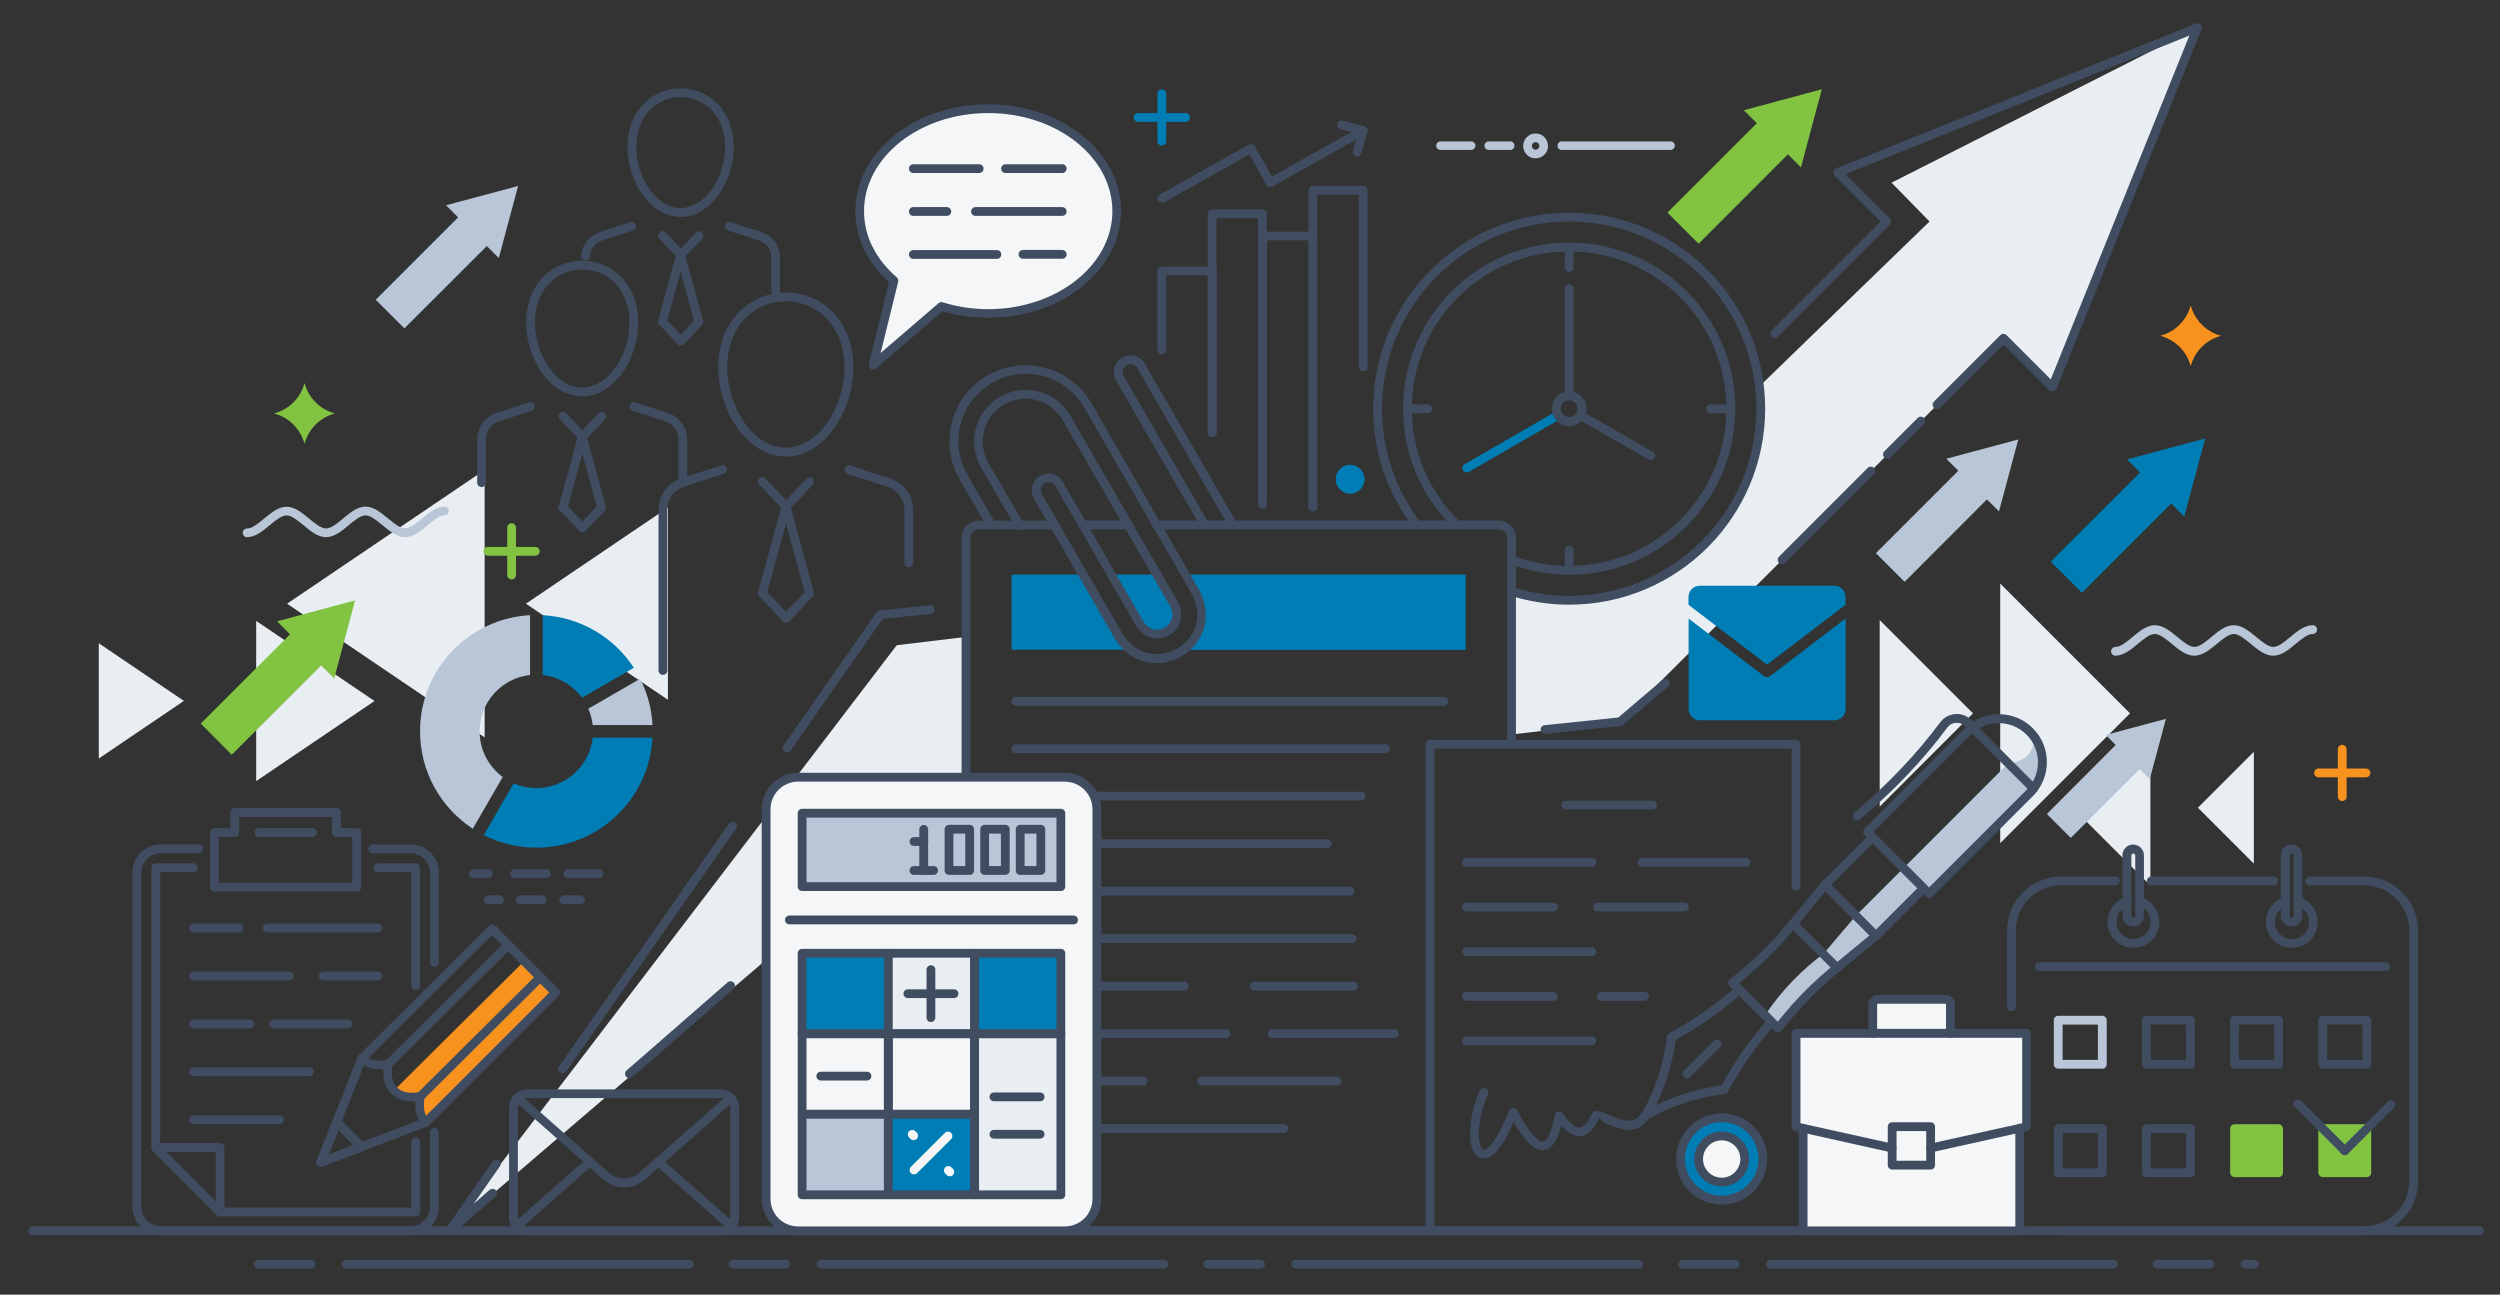 <?xml version="1.0" encoding="UTF-8"?>
<svg id="Layer_1" data-name="Layer 1" xmlns="http://www.w3.org/2000/svg" viewBox="0 0 204.74 106.03">
  <rect x="0" y="0" width="204.74" height="106.03" fill="#333333" stroke="none"/>
  <defs>
    <style>
      .cls-1, .cls-2, .cls-3, .cls-4, .cls-5, .cls-6, .cls-7 {
        fill-rule: evenodd;
      }

      .cls-1, .cls-2, .cls-3, .cls-4, .cls-5, .cls-6, .cls-7, .cls-8, .cls-9, .cls-10, .cls-11, .cls-12 {
        stroke-width: 0px;
      }

      .cls-1, .cls-12 {
        fill: #007db4;
      }

      .cls-2 {
        fill: #404d61;
      }

      .cls-3, .cls-8 {
        fill: #82c341;
      }

      .cls-4, .cls-10 {
        fill: #e9eef3;
      }

      .cls-5, .cls-11 {
        fill: #f4f6f8;
      }

      .cls-6 {
        fill: #f7921e;
      }

      .cls-7, .cls-9 {
        fill: #b8c6d7;
      }
    </style>
  </defs>
  <path class="cls-2" d="m21.15,103.17c-.32,0-.48.39-.26.61.08.06.14.11.26.11h4.32c.32,0,.48-.39.26-.61-.08-.06-.14-.11-.26-.11h-4.32Zm163.45.72c.32,0,.48-.39.26-.61-.08-.06-.14-.11-.26-.11h-.73c-.32,0-.48.39-.26.61.08.06.14.11.26.11h.73Zm-3.61,0c.32,0,.48-.39.26-.61-.08-.06-.14-.11-.26-.11h-4.32c-.32,0-.48.39-.26.61.08.06.14.11.26.11h4.32Zm-7.92,0c.32,0,.48-.39.26-.61-.08-.06-.14-.11-.26-.11h-28.08c-.32,0-.48.39-.26.61.08.06.14.11.26.11h28.08Zm-30.96,0c.32,0,.48-.39.26-.61-.08-.06-.14-.11-.26-.11h-4.32c-.32,0-.48.39-.26.61.08.06.14.11.26.11h4.32Zm-7.92,0c.32,0,.48-.39.26-.61-.08-.06-.14-.11-.26-.11h-28.08c-.32,0-.48.39-.26.61.08.06.14.11.26.11h28.08Zm-30.96,0c.32,0,.48-.39.26-.61-.08-.06-.14-.11-.26-.11h-4.32c-.32,0-.48.39-.26.61.08.06.14.11.26.11h4.32Zm-7.92,0c.32,0,.48-.39.26-.61-.08-.06-.14-.11-.26-.11h-28.08c-.32,0-.48.39-.26.61.08.06.14.11.26.11h28.08Zm-30.96,0c.32,0,.48-.39.26-.61-.08-.06-.14-.11-.26-.11h-4.32c-.32,0-.48.39-.26.61.08.06.14.11.26.11h4.32Zm-7.92,0c.32,0,.48-.39.26-.61-.08-.06-.14-.11-.26-.11h-28.08c-.32,0-.48.39-.26.61.08.06.14.11.26.11h28.08Z"/>
  <path class="cls-2" d="m2.69,101.15c-.2,0-.36-.16-.36-.36s.16-.36.36-.36h200.37c.2,0,.36.16.36.36s-.16.36-.36.36H2.69Z"/>
  <g>
    <path class="cls-4" d="m163.81,69.05l10.63-10.63-10.63-10.63v21.26h0Zm-9.87-2.99l7.64-7.64-7.64-7.64v15.28Z"/>
    <path class="cls-4" d="m176.11,72.52l-6.37-6.37,6.37-6.37v12.74h0Zm8.47-1.79l-4.58-4.58,4.58-4.58v9.16Z"/>
  </g>
  <g>
    <path class="cls-4" d="m39.69,60.39l-16.18-10.95,16.18-10.95v21.91h0Zm15.01-3.08l-11.63-7.87,11.63-7.87v15.75Z"/>
    <path class="cls-4" d="m20.98,63.97l9.69-6.56-9.69-6.56v13.12h0Zm-12.89-1.85l6.97-4.72-6.97-4.72v9.43Z"/>
  </g>
  <path class="cls-4" d="m79.1,52.15v12.44s-42.28,36.21-42.28,36.21l36.62-47.96,5.67-.68h0Zm44.67,8v-11.71c5.38,1.75,11.65.22,15.57-3.6,3.36-3.28,5.43-8.06,4.8-13.25l13.88-13.45-3.11-3.18,25.05-12.69-11.87,29.44-4-4-31.4,31.4-8.91,1.04Z"/>
  <path class="cls-2" d="m145.6,27.57c-.14.14-.37.14-.51,0s-.14-.37,0-.51l8.92-8.92-3.75-3.75c-.14-.14-.14-.37,0-.51.04-.04.09-.07.14-.09l29.42-11.86c.18-.07.39.02.47.2.04.09.03.18,0,.27l-11.87,29.44c-.07.18-.28.27-.47.2-.05-.02-.09-.05-.12-.08l-3.75-3.75-5.19,5.19c-.14.14-.37.14-.51,0-.14-.14-.14-.37,0-.51l5.44-5.44c.14-.14.37-.14.51,0l3.62,3.62,11.35-28.16-28.16,11.35,3.62,3.62c.14.14.14.37,0,.51l-9.18,9.18h0Zm11.45,6.66c.14-.14.37-.14.51,0s.14.37,0,.51l-2.73,2.73c-.14.14-.37.14-.51,0s-.14-.37,0-.51l2.73-2.73h0Zm-4.09,4.09c.14-.14.37-.14.51,0s.14.37,0,.51l-7.27,7.27c-.14.14-.37.14-.51,0-.14-.14-.14-.37,0-.51l7.27-7.27h0Zm-16.79,17.35c.15-.13.38-.11.5.04.13.15.11.38-.04.5l-3.72,3.17c-.06.05-.13.08-.2.08l-6.15.64c-.2.02-.37-.12-.39-.32-.02-.2.12-.37.32-.39l6.04-.63,3.63-3.09h0Zm-76.58,24.78c.15-.13.38-.12.51.03s.12.38-.03.51l-8.28,7.22c-.15.13-.38.12-.51-.03s-.12-.38.03-.51l8.28-7.22h0Zm-19.49,17c.15-.13.38-.11.51.03s.12.38-.03.51l-3.52,3.07c-.15.13-.38.12-.51-.03-.11-.13-.12-.32-.02-.45l3.82-5.47c.11-.16.34-.2.5-.09.16.11.2.34.09.5l-2.15,3.07,1.3-1.14h0Zm6.27-9.7l13.91-19.89c.11-.16.07-.39-.09-.5-.16-.11-.39-.07-.5.09l-13.91,19.89c-.11.16-.07.39.09.5.16.11.39.07.5-.09h0Zm18.38-26.28c-.11.16-.34.2-.5.09-.16-.11-.2-.34-.09-.5l7.63-10.92c.06-.09.16-.14.26-.15l4.09-.43c.2-.02.37.12.39.32.02.2-.12.37-.32.39l-3.92.41-7.54,10.78Z"/>
  <path class="cls-2" d="m88.68,43.35c-.2,0-.36-.16-.36-.36s.16-.36.36-.36h3.73c.2,0,.36.16.36.36s-.16.36-.36.36h-3.73Zm6.06,0c-.2,0-.36-.16-.36-.36s.16-.36.36-.36h27.99c.39,0,.74.16,1,.41.26.26.42.61.42,1v16.9c0,.2-.16.36-.36.36s-.36-.16-.36-.36v-16.9c0-.19-.08-.36-.2-.49-.12-.12-.3-.2-.49-.2h-27.99Zm22.37,57.08h-36.95c-.19,0-.36-.08-.49-.2-.13-.13-.2-.3-.2-.49v-55.69c0-.19.08-.36.2-.49.13-.13.3-.21.49-.2h6.2c.2,0,.36-.16.36-.36s-.16-.36-.36-.36h-6.2c-.39,0-.74.16-1,.42-.26.26-.42.61-.41,1v55.69c0,.39.16.74.41,1,.26.26.61.42,1,.41h36.95c.2,0,.36-.16.36-.36s-.16-.36-.36-.36Z"/>
  <path class="cls-2" d="m83.19,57.79c-.2,0-.36-.16-.36-.36s.16-.36.36-.36h35.08c.2,0,.36.16.36.36s-.16.36-.36.36h-35.08Z"/>
  <path class="cls-2" d="m83.19,61.68c-.2,0-.36-.16-.36-.36s.16-.36.36-.36h30.28c.2,0,.36.16.36.36s-.16.36-.36.36h-30.28Z"/>
  <path class="cls-2" d="m83.19,65.56c-.2,0-.36-.16-.36-.36s.16-.36.36-.36h28.28c.2,0,.36.16.36.36s-.16.36-.36.36h-28.28Z"/>
  <path class="cls-2" d="m83.19,69.45c-.2,0-.36-.16-.36-.36s.16-.36.36-.36h25.51c.2,0,.36.16.36.36s-.16.36-.36.36h-25.51Z"/>
  <path class="cls-2" d="m83.19,73.34c-.2,0-.36-.16-.36-.36s.16-.36.36-.36h27.36c.2,0,.36.16.36.36s-.16.36-.36.36h-27.36Z"/>
  <path class="cls-2" d="m83.19,77.23c-.2,0-.36-.16-.36-.36s.16-.36.36-.36h27.53c.2,0,.36.16.36.36s-.16.36-.36.36h-27.53Z"/>
  <path class="cls-2" d="m83.19,81.12c-.2,0-.36-.16-.36-.36s.16-.36.36-.36h13.79c.2,0,.36.16.36.36s-.16.36-.36.36h-13.79Zm19.53,0c-.2,0-.36-.16-.36-.36s.16-.36.36-.36h8.12c.2,0,.36.16.36.36s-.16.36-.36.36h-8.12Z"/>
  <path class="cls-2" d="m83.19,85.01c-.2,0-.36-.16-.36-.36s.16-.36.36-.36h17.21c.2,0,.36.16.36.36s-.16.36-.36.36h-17.21Zm21.01,0c-.2,0-.36-.16-.36-.36s.16-.36.36-.36h9.99c.2,0,.36.16.36.36s-.16.36-.36.36h-9.99Z"/>
  <path class="cls-2" d="m83.19,88.9c-.2,0-.36-.16-.36-.36s.16-.36.36-.36h10.42c.2,0,.36.16.36.36s-.16.36-.36.36h-10.42Zm15.21,0c-.2,0-.36-.16-.36-.36s.16-.36.36-.36h11.1c.2,0,.36.16.36.36s-.16.36-.36.36h-11.1Z"/>
  <path class="cls-2" d="m83.19,92.78c-.2,0-.36-.16-.36-.36s.16-.36.36-.36h21.95c.2,0,.36.16.36.36s-.16.36-.36.36h-21.95Z"/>
  <path class="cls-1" d="m82.84,47.06h5.86l2.84,4.91c.3.53.67.94,1.06,1.24h-9.76v-6.16h0Zm8.18,0l2.26,3.91c.43.75,1.07,1.02,1.64.95.23-.03.45-.1.65-.22.2-.11.37-.27.51-.46l.04-.05c.31-.46.38-1.12-.04-1.84l-1.32-2.29h-3.73Zm6.06,0h22.95v6.16h-23.12c.3-.22.57-.48.79-.78l.05-.07c.74-1.05.95-2.5.07-4.02l-.74-1.29Z"/>
  <path class="cls-2" d="m81.47,42.82c.1.17.04.39-.13.49-.17.1-.39.04-.49-.13l-2.27-3.94c-.42-.73-.67-1.5-.77-2.28-.11-.82-.05-1.65.16-2.43.21-.78.57-1.53,1.08-2.18.48-.63,1.1-1.18,1.83-1.6h.02c.73-.43,1.5-.68,2.28-.78.82-.11,1.65-.05,2.43.16.78.21,1.53.57,2.18,1.08.63.48,1.18,1.1,1.6,1.83l8.74,15.14c.45.78.64,1.55.62,2.26-.01.81-.28,1.54-.72,2.15l-.05.08c-.16.22-.35.42-.56.6-.21.19-.44.35-.68.49h-.02c-.24.15-.48.26-.74.34-.26.09-.53.15-.8.18-.76.09-1.55-.03-2.27-.42-.64-.35-1.23-.9-1.69-1.7l-6.54-11.33c-.19-.33-.23-.7-.14-1.03.09-.34.31-.64.64-.83.33-.19.7-.23,1.03-.14.34.09.64.31.83.64l6.54,11.33c.17.3.38.5.59.62.23.13.47.17.7.15.09-.01.18-.03.26-.06.09-.03.17-.07.25-.11.08-.05.16-.1.22-.16h0c.06-.06.12-.13.18-.2l.04-.04c.12-.18.19-.4.19-.65,0-.24-.08-.51-.24-.8l-8.75-15.16c-.23-.4-.54-.74-.89-1.01-.37-.28-.79-.49-1.23-.61-.44-.12-.91-.15-1.37-.09-.44.06-.88.2-1.29.44-.41.24-.75.55-1.03.9-.28.37-.49.79-.61,1.23-.12.44-.15.91-.09,1.37.06.44.2.88.44,1.29l2.85,4.92c.1.17.04.39-.13.49s-.39.04-.49-.13l-2.84-4.92c-.28-.5-.46-1.03-.53-1.56-.07-.56-.03-1.12.11-1.64.14-.53.39-1.04.73-1.48.33-.43.74-.8,1.24-1.09.5-.28,1.03-.46,1.56-.53.56-.07,1.12-.03,1.65.11.53.14,1.04.39,1.48.73.42.32.79.73,1.07,1.22l8.75,15.16c.23.4.33.79.34,1.14,0,.41-.11.78-.32,1.08l-.05.07c-.08.1-.17.2-.27.29h0c-.11.1-.22.18-.34.25-.12.07-.25.13-.38.17-.13.04-.27.08-.41.09-.37.04-.77-.03-1.14-.24-.32-.18-.61-.47-.85-.89l-6.54-11.34c-.09-.15-.23-.26-.39-.3-.16-.04-.34-.02-.49.06-.15.09-.26.23-.3.39-.04.16-.02.34.06.49l6.54,11.33c.39.67.88,1.14,1.41,1.42.59.32,1.23.41,1.85.34.22-.03.44-.08.66-.15.21-.07.42-.16.61-.27h.02c.2-.13.39-.26.56-.41.17-.15.32-.31.46-.49l.05-.07c.35-.5.57-1.09.58-1.75.01-.59-.15-1.23-.53-1.89l-8.74-15.14c-.37-.65-.86-1.19-1.42-1.62-.58-.44-1.24-.77-1.93-.95-.7-.19-1.43-.24-2.15-.14-.69.09-1.38.32-2.02.68h-.02c-.65.39-1.19.87-1.62,1.43-.45.58-.77,1.24-.95,1.93-.19.7-.24,1.43-.14,2.15.09.69.32,1.38.68,2.02l2.27,3.94h0Zm17.5,0l-6.96-12.05c-.08-.15-.1-.32-.05-.47.04-.16.15-.3.3-.39h.02c.15-.09.32-.11.47-.06.16.04.3.15.39.3l7.53,13.04c.1.17.32.23.49.13s.23-.32.13-.49l-7.53-13.04c-.19-.33-.49-.55-.83-.64-.32-.09-.68-.05-1,.12l-.06.04c-.31.19-.52.49-.61.81-.09.32-.05.68.12,1l6.97,12.07c.1.17.32.23.49.13.17-.1.23-.32.13-.49Z"/>
  <rect class="cls-11" x="62.74" y="63.65" width="27.09" height="37.14" rx="2.62" ry="2.62"/>
  <path class="cls-2" d="m65.36,63.29h21.85c.82,0,1.57.34,2.11.88s.88,1.29.88,2.11v31.9c0,.82-.34,1.57-.88,2.11s-1.29.88-2.11.88h-21.85c-.82,0-1.56-.34-2.1-.88-.54-.54-.88-1.29-.88-2.11v-31.9c0-.82.34-1.57.88-2.11l.02-.02c.54-.53,1.28-.86,2.09-.86h0Zm21.85.72h-21.85c-.61,0-1.17.25-1.58.65l-.02.02c-.41.41-.66.98-.66,1.6v31.9c0,.62.25,1.19.66,1.6.41.41.98.66,1.6.66h21.85c.62,0,1.19-.25,1.6-.66s.66-.98.66-1.6v-31.9c0-.62-.25-1.19-.66-1.6s-.98-.66-1.6-.66Z"/>
  <rect class="cls-9" x="65.69" y="66.6" width="21.19" height="6.01"/>
  <path class="cls-2" d="m65.69,66.24h21.19c.2,0,.36.16.36.36v6.01c0,.2-.16.36-.36.36h-21.19c-.2,0-.36-.16-.36-.36v-6.01c0-.2.16-.36.36-.36h0Zm20.83.72h-20.47v5.29h20.47v-5.29Z"/>
  <path class="cls-2" d="m64.65,75.7c-.2,0-.36-.16-.36-.36s.16-.36.36-.36h23.27c.2,0,.36.16.36.36s-.16.36-.36.36h-23.27Z"/>
  <path class="cls-3" d="m39.96,45.51c-.2,0-.36-.16-.36-.36s.16-.36.36-.36h3.88c.2,0,.36.16.36.36s-.16.36-.36.36h-3.88Z"/>
  <path class="cls-3" d="m41.54,43.21c0-.2.16-.36.36-.36s.36.16.36.36v3.88c0,.2-.16.36-.36.36s-.36-.16-.36-.36v-3.88Z"/>
  <path class="cls-2" d="m189.16,72.51c-.2,0-.36-.16-.36-.36s.16-.36.36-.36h4.47c1.21,0,2.31.49,3.1,1.29s1.29,1.89,1.29,3.1v20.58c0,1.21-.49,2.31-1.29,3.1l-.02.02c-.79.78-1.88,1.27-3.08,1.27h-24.87c-.2,0-.36-.16-.36-.36s.16-.36.36-.36h24.87c1,0,1.91-.41,2.57-1.06l.02-.02c.67-.67,1.08-1.58,1.08-2.59v-20.58c0-1.01-.41-1.93-1.08-2.59-.67-.67-1.58-1.08-2.59-1.08h-4.47Zm-24.07,9.94v-6.27c0-1.01.41-1.93,1.08-2.59.67-.67,1.58-1.08,2.59-1.08h4.47c.2,0,.36-.16.36-.36s-.16-.36-.36-.36h-4.47c-1.21,0-2.31.49-3.1,1.29s-1.29,1.89-1.29,3.1v6.27c0,.2.16.36.36.36s.36-.16.36-.36h0Zm11.09-9.94h10.02c.2,0,.36-.16.36-.36s-.16-.36-.36-.36h-10.02c-.2,0-.36.16-.36.36s.16.36.36.36Z"/>
  <path class="cls-2" d="m167.02,79.52c-.2,0-.36-.16-.36-.36s.16-.36.36-.36h28.35c.2,0,.36.16.36.36s-.16.36-.36.36h-28.35Z"/>
  <rect class="cls-8" x="189.86" y="92.07" width="4.33" height="4.33" rx=".36" ry=".36"/>
  <path class="cls-2" d="m190.22,83.19h3.61c.2,0,.36.16.36.36v3.61c0,.2-.16.36-.36.36h-3.61c-.2,0-.36-.16-.36-.36v-3.61c0-.2.16-.36.36-.36h0Zm3.25.72h-2.89v2.89h2.89v-2.89Z"/>
  <path class="cls-2" d="m183,83.19h3.61c.2,0,.36.16.36.36v3.61c0,.2-.16.36-.36.36h-3.61c-.2,0-.36-.16-.36-.36v-3.61c0-.2.16-.36.36-.36h0Zm3.25.72h-2.89v2.89h2.89v-2.89Z"/>
  <path class="cls-2" d="m175.78,83.19h3.61c.2,0,.36.16.36.36v3.61c0,.2-.16.36-.36.36h-3.61c-.2,0-.36-.16-.36-.36v-3.61c0-.2.16-.36.36-.36h0Zm3.25.72h-2.89v2.89h2.89v-2.89Z"/>
  <rect class="cls-8" x="182.64" y="92.07" width="4.33" height="4.33" rx=".36" ry=".36"/>
  <path class="cls-2" d="m175.78,92.07h3.61c.2,0,.36.16.36.36v3.61c0,.2-.16.36-.36.36h-3.61c-.2,0-.36-.16-.36-.36v-3.61c0-.2.16-.36.36-.36h0Zm3.25.72h-2.89v2.89h2.89v-2.89Z"/>
  <path class="cls-2" d="m168.56,92.07h3.61c.2,0,.36.16.36.36v3.61c0,.2-.16.36-.36.36h-3.61c-.2,0-.36-.16-.36-.36v-3.61c0-.2.16-.36.36-.36h0Zm3.25.72h-2.89v2.89h2.89v-2.89Z"/>
  <path class="cls-7" d="m168.56,83.19h3.61c.2,0,.36.16.36.36v3.61c0,.2-.16.36-.36.36h-3.61c-.2,0-.36-.16-.36-.36v-3.61c0-.2.16-.36.36-.36h0Zm3.25.72h-2.89v2.89h2.89v-2.89Z"/>
  <path class="cls-2" d="m188.09,74.16c-.19-.06-.3-.26-.24-.45.06-.19.26-.3.45-.24.44.13.82.41,1.09.77.26.35.42.79.42,1.26,0,.59-.24,1.12-.62,1.5l-.02.02c-.38.37-.91.6-1.48.6s-1.12-.24-1.5-.62c-.38-.38-.62-.92-.62-1.5,0-.47.16-.91.42-1.26.27-.36.65-.64,1.09-.77.19-.06.39.05.45.24.06.19-.05.39-.24.45-.29.09-.54.27-.72.51-.17.23-.27.52-.27.84,0,.39.16.74.41.99.25.25.61.41.99.41s.73-.15.98-.39l.02-.02c.25-.25.41-.61.41-.99,0-.31-.1-.6-.27-.84-.18-.24-.43-.42-.72-.51Z"/>
  <path class="cls-2" d="m175.12,74.16c-.19-.06-.3-.26-.24-.45.06-.19.26-.3.45-.24.44.13.82.41,1.09.77.26.35.42.79.42,1.26,0,.59-.24,1.12-.62,1.5-.38.38-.92.62-1.5.62s-1.12-.24-1.5-.62c-.39-.38-.62-.92-.62-1.5,0-.47.16-.91.42-1.26.27-.36.65-.64,1.09-.77.19-.06.39.05.45.24.06.19-.05.39-.24.45-.29.09-.54.27-.72.51-.17.23-.27.52-.27.84,0,.39.16.74.41.99.25.25.61.41.99.41s.74-.16.99-.41.41-.61.41-.99c0-.31-.1-.6-.27-.84-.18-.24-.43-.42-.72-.51Z"/>
  <path class="cls-2" d="m187.94,90.66c-.14-.14-.14-.37,0-.51s.37-.14.51,0l3.83,3.83c.14.14.14.37,0,.51s-.37.14-.51,0l-3.83-3.83Z"/>
  <path class="cls-2" d="m195.55,90.21c.14-.14.37-.14.51,0,.14.14.14.37,0,.51l-3.78,3.78c-.14.14-.37.14-.51,0-.14-.14-.14-.37,0-.51l3.78-3.78Z"/>
  <path class="cls-2" d="m174.71,69.17c.24,0,.46.1.62.26l.02.03c.14.16.23.36.23.59v4.95c0,.24-.1.46-.26.62l-.03.02c-.16.14-.37.23-.59.23-.24,0-.46-.1-.62-.26-.16-.16-.26-.38-.26-.62v-4.95c0-.24.1-.46.26-.62.16-.16.38-.26.62-.26h0Zm0,.72s-.08.02-.11.05c-.03.03-.05.07-.05.11v4.95s.02.08.05.11c.03.03.07.05.11.05.04,0,.07-.01.1-.03h.01s.05-.08.05-.12v-4.95s-.01-.07-.04-.1h0s-.07-.05-.11-.05Z"/>
  <path class="cls-2" d="m187.68,69.17c.24,0,.46.1.62.26l.02.03c.14.16.23.36.23.59v4.95c0,.24-.1.46-.26.62l-.03.02c-.16.14-.37.23-.59.23-.24,0-.46-.1-.62-.26-.16-.16-.26-.38-.26-.62v-4.95c0-.24.1-.46.26-.62.16-.16.38-.26.62-.26h0Zm0,.72s-.08.02-.11.05c-.03.03-.05.07-.05.11v4.95s.02.08.05.11c.03.03.07.05.11.05.04,0,.07-.01.1-.03h.01s.05-.08.05-.12v-4.95s-.01-.07-.04-.1h0s-.07-.05-.11-.05Z"/>
  <path class="cls-2" d="m43.15,100.43h15.92c.2,0,.39-.08.52-.22l.02-.02c.12-.13.2-.31.2-.51v-9.01c0-.2-.08-.39-.22-.52s-.32-.22-.52-.22h-15.92c-.2,0-.39.08-.52.22-.13.14-.22.32-.22.52v9.01c0,.2.08.39.22.52.13.14.32.22.52.22h0Zm15.92.72h-15.92c-.4,0-.77-.16-1.03-.43-.27-.27-.43-.63-.43-1.03v-9.01c0-.4.16-.77.43-1.03.27-.26.63-.43,1.03-.43h15.92c.4,0,.77.16,1.03.43s.43.63.43,1.03v9.01c0,.39-.16.75-.41,1.01l-.02.02c-.26.26-.63.43-1.03.43Z"/>
  <path class="cls-2" d="m42.14,90.19c-.15-.13-.16-.36-.03-.51.13-.15.36-.16.51-.03l7.25,6.4c.35.31.8.47,1.24.47s.88-.16,1.24-.47l7.26-6.4c.15-.13.38-.12.51.03.13.15.12.38-.03.51l-7.26,6.4c-.49.43-1.1.65-1.71.65s-1.22-.22-1.71-.65l-7.25-6.4Z"/>
  <path class="cls-2" d="m42.62,100.64c-.15.13-.38.12-.51-.03-.13-.15-.12-.38.03-.51l5.92-5.23c.15-.13.38-.12.51.03.13.15.12.38-.03.51l-5.92,5.23h0Zm11.06-5.22c-.15-.13-.16-.36-.03-.51.13-.15.36-.16.51-.03l5.93,5.23c.15.13.16.36.03.51-.13.15-.36.16-.51.03l-5.93-5.23Z"/>
  <path class="cls-1" d="m139.2,47.97h11.02c.51,0,.92.41.92.92v.64l-6.43,4.9-6.43-4.9v-.64c0-.51.41-.92.92-.92h0Zm11.94,2.69l-6.15,4.69c-.16.12-.39.13-.55,0l-6.15-4.69v7.41c0,.5.41.92.92.92h11.02c.51,0,.92-.41.92-.92v-7.41Z"/>
  <path class="cls-2" d="m116.32,42.78c.12.16.09.38-.07.5-.16.12-.38.09-.5-.07-1.05-1.37-1.88-2.92-2.45-4.6-.55-1.62-.84-3.34-.84-5.14,0-4.43,1.8-8.45,4.7-11.35,2.9-2.9,6.92-4.7,11.35-4.7s8.45,1.8,11.35,4.7c2.9,2.9,4.7,6.92,4.7,11.35s-1.8,8.45-4.7,11.35c-2.9,2.9-6.92,4.7-11.35,4.7-.84,0-1.66-.06-2.46-.19-.82-.13-1.62-.31-2.39-.56-.19-.06-.29-.26-.23-.45.06-.19.26-.29.45-.23.74.23,1.5.41,2.28.53.77.12,1.55.18,2.35.18,4.23,0,8.07-1.72,10.84-4.49,2.77-2.77,4.49-6.61,4.49-10.84s-1.72-8.07-4.49-10.84c-2.77-2.77-6.61-4.49-10.84-4.49s-8.07,1.72-10.84,4.49c-2.77,2.77-4.49,6.61-4.49,10.84,0,1.72.28,3.37.8,4.91.54,1.6,1.34,3.08,2.34,4.39Z"/>
  <path class="cls-2" d="m119.56,42.74c.14.14.15.36,0,.51s-.36.15-.51,0c-1.3-1.26-2.35-2.78-3.07-4.47-.69-1.63-1.07-3.43-1.07-5.31,0-3.76,1.52-7.16,3.98-9.62,2.46-2.46,5.86-3.98,9.62-3.98s7.16,1.52,9.62,3.98c2.46,2.46,3.98,5.86,3.98,9.62s-1.52,7.16-3.98,9.62c-2.46,2.46-5.86,3.98-9.62,3.98-.84,0-1.67-.08-2.48-.23-.83-.15-1.63-.38-2.39-.67-.19-.07-.28-.28-.21-.46.07-.19.28-.28.46-.21.73.28,1.49.49,2.26.64.76.14,1.54.21,2.35.21,3.56,0,6.78-1.44,9.11-3.77,2.33-2.33,3.77-5.55,3.77-9.11s-1.44-6.78-3.77-9.11c-2.33-2.33-5.55-3.77-9.11-3.77s-6.78,1.44-9.11,3.77c-2.33,2.33-3.77,5.55-3.77,9.11,0,1.79.36,3.48,1.02,5.03.68,1.6,1.68,3.04,2.91,4.23Z"/>
  <path class="cls-2" d="m128.15,20.24c0-.2.16-.36.36-.36s.36.16.36.36v1.66c0,.2-.16.36-.36.36s-.36-.16-.36-.36v-1.66h0Zm13.6,12.88c.2,0,.36.16.36.36s-.16.36-.36.36h-1.66c-.2,0-.36-.16-.36-.36s.16-.36.36-.36h1.66Zm-12.88,13.6c0,.2-.16.36-.36.36s-.36-.16-.36-.36v-1.66c0-.2.16-.36.36-.36s.36.16.36.36v1.66h0Zm-13.6-12.88c-.2,0-.36-.16-.36-.36s.16-.36.36-.36h1.66c.2,0,.36.16.36.36s-.16.36-.36.36h-1.66Z"/>
  <path class="cls-2" d="m128.87,32.42c0,.2-.16.36-.36.36s-.36-.16-.36-.36v-8.76c0-.2.16-.36.36-.36s.36.16.36.36v8.76Z"/>
  <path class="cls-2" d="m129.25,34.32c-.17-.1-.23-.32-.13-.49.1-.17.32-.23.49-.13l5.76,3.32c.17.1.23.32.13.49-.1.17-.32.23-.49.13l-5.76-3.32Z"/>
  <path class="cls-1" d="m127.42,33.7c.17-.1.39-.04.49.13.1.17.04.39-.13.49l-7.48,4.32c-.17.1-.39.04-.49-.13-.1-.17-.04-.39.13-.49l7.48-4.32Z"/>
  <path class="cls-2" d="m128.51,32.06c.39,0,.75.16,1,.42.26.26.42.61.42,1s-.16.74-.42,1c-.26.26-.61.42-1,.42s-.75-.16-1-.42c-.26-.26-.42-.61-.42-1s.16-.75.42-1c.26-.26.61-.42,1-.42h0Zm.49.92c-.13-.13-.3-.2-.49-.2s-.37.08-.49.2c-.13.13-.2.3-.2.49s.08.37.2.49c.13.13.3.2.49.2s.37-.08.49-.2c.13-.13.2-.3.2-.49s-.08-.37-.2-.49Z"/>
  <path class="cls-2" d="m99.63,35.44c0,.2-.16.36-.36.36s-.36-.16-.36-.36v-12.9h-3.4v6.11c0,.2-.16.36-.36.36s-.36-.16-.36-.36v-6.47c0-.2.16-.36.36-.36h4.12c.2,0,.36.16.36.36v13.26Z"/>
  <path class="cls-2" d="m103.75,41.31c0,.2-.16.36-.36.36s-.36-.16-.36-.36v-23.44h-3.4v17.57c0,.2-.16.36-.36.36s-.36-.16-.36-.36v-17.93c0-.2.16-.36.36-.36h4.12c.2,0,.36.16.36.36v23.8Z"/>
  <path class="cls-2" d="m107.88,41.52c0,.2-.16.36-.36.36s-.36-.16-.36-.36v-21.83h-3.4v20.89c0,.2-.16.36-.36.36s-.36-.16-.36-.36v-21.25c0-.2.16-.36.36-.36h4.12c.2,0,.36.16.36.36v22.19Z"/>
  <path class="cls-2" d="m112,30.04c0,.2-.16.36-.36.36s-.36-.16-.36-.36v-14.1h-3.4v25.57c0,.2-.16.36-.36.36s-.36-.16-.36-.36V15.58c0-.2.16-.36.36-.36h4.12c.2,0,.36.16.36.36v14.46Z"/>
  <path class="cls-2" d="m95.33,16.56c-.17.1-.39.04-.49-.14-.1-.17-.04-.39.14-.49l7.3-4.09c.17-.1.39-.04.49.14l1.4,2.48,7.28-4.08c.17-.1.39-.04.49.14.1.17.04.39-.14.49l-7.59,4.26c-.17.1-.39.04-.49-.14l-1.41-2.48-6.98,3.92Z"/>
  <path class="cls-2" d="m111.28,10.6c.05-.19.25-.31.44-.25s.31.25.25.44l-.47,1.75c-.05.19-.25.31-.44.25-.19-.05-.31-.25-.25-.44l.47-1.75Z"/>
  <path class="cls-6" d="m34.43,89.78c-.19.94-.01,1.7.42,2.13l10.63-10.63-1.24-1.25-1.31-1.32-10.67,10.6c.47.47,1.22.66,2.17.47Z"/>
  <path class="cls-2" d="m111.72,10.35c.19.05.31.25.25.44s-.25.31-.44.25l-1.75-.47c-.19-.05-.31-.25-.25-.44.05-.19.25-.31.44-.25l1.75.47Z"/>
  <path class="cls-2" d="m39.8,39.53c0,.2-.16.36-.36.36s-.36-.16-.36-.36v-3.53c0-.5.16-.97.43-1.35.28-.38.67-.67,1.15-.83l2.67-.87c.19-.06.39.04.45.23s-.04.39-.23.45l-2.67.87c-.33.11-.6.31-.79.57-.19.26-.3.58-.3.93v3.53Z"/>
  <path class="cls-2" d="m45.84,34.34c-.14-.14-.13-.37.02-.51.14-.14.37-.13.51.02l1.32,1.4,1.32-1.4c.14-.14.36-.15.51-.02.14.14.15.36.02.51l-1.59,1.69c-.14.14-.37.13-.51-.02l-1.58-1.68Z"/>
  <path class="cls-2" d="m47.68,22.07c-1.09,0-2.08.44-2.78,1.22-.67.75-1.09,1.82-1.09,3.13,0,1.39.47,2.77,1.22,3.77.69.93,1.63,1.55,2.65,1.55s1.95-.61,2.65-1.55c.75-1.01,1.22-2.38,1.22-3.77,0-1.31-.41-2.38-1.09-3.13-.7-.78-1.69-1.22-2.78-1.22h0Zm-3.31.74c.84-.93,2.01-1.46,3.31-1.46s2.47.53,3.31,1.46c.79.88,1.28,2.12,1.28,3.61s-.52,3.07-1.36,4.2c-.83,1.11-1.96,1.84-3.23,1.84s-2.4-.73-3.23-1.84c-.84-1.13-1.36-2.66-1.36-4.2s.49-2.73,1.28-3.61Z"/>
  <path class="cls-2" d="m46.45,41.66c-.05.19-.25.3-.44.25-.19-.05-.31-.25-.25-.44l1.58-5.8c.05-.19.25-.3.44-.25.13.03.22.13.25.25l1.58,5.8c.05.19-.06.39-.25.44-.19.05-.39-.06-.44-.25l-1.23-4.52-1.23,4.52Z"/>
  <path class="cls-2" d="m56.29,39.53c0,.2-.16.36-.36.36s-.36-.16-.36-.36v-3.53c0-.35-.11-.67-.3-.93-.19-.26-.46-.46-.79-.57l-2.67-.87c-.19-.06-.29-.26-.23-.45.06-.19.26-.29.45-.23l2.67.87c.48.16.88.45,1.15.83.28.38.43.85.43,1.35v3.53Z"/>
  <path class="cls-2" d="m45.84,41.81c-.14-.14-.13-.37.02-.51.14-.14.37-.13.51.02l1.32,1.4,1.32-1.4c.14-.14.36-.15.51-.02.14.14.15.36.02.51l-1.59,1.69c-.14.14-.37.13-.51-.02l-1.58-1.68Z"/>
  <path class="cls-2" d="m54.65,54.91c0,.2-.16.36-.36.36s-.36-.16-.36-.36v-13.14c0-.6.19-1.15.52-1.61.33-.45.8-.8,1.37-.99l3.26-1.06c.19-.06.39.04.45.23s-.04.39-.23.45l-3.26,1.06c-.42.14-.77.39-1.01.72-.24.33-.38.74-.38,1.19v13.14Z"/>
  <path class="cls-2" d="m62.17,39.69c-.14-.14-.13-.37.02-.51.14-.14.37-.13.51.02l1.67,1.77,1.67-1.77c.14-.14.36-.15.51-.02.14.14.15.36.02.51l-1.94,2.07c-.14.14-.37.13-.51-.02l-1.93-2.05Z"/>
  <path class="cls-2" d="m64.36,24.68c-1.36,0-2.58.55-3.45,1.52-.84.93-1.35,2.26-1.35,3.88,0,1.72.58,3.41,1.5,4.66.86,1.16,2.03,1.92,3.3,1.92s2.44-.76,3.3-1.92c.93-1.25,1.5-2.94,1.5-4.66,0-1.62-.52-2.94-1.35-3.88-.87-.97-2.1-1.52-3.45-1.52h0Zm-3.99,1.04c1.01-1.12,2.42-1.76,3.99-1.76s2.98.63,3.99,1.76c.95,1.06,1.54,2.55,1.54,4.36s-.63,3.72-1.65,5.09c-.99,1.34-2.36,2.22-3.88,2.22s-2.88-.88-3.88-2.22c-1.02-1.37-1.65-3.22-1.65-5.09s.59-3.3,1.54-4.36Z"/>
  <path class="cls-2" d="m62.78,48.67c-.05.19-.25.3-.44.25s-.31-.25-.25-.44l1.93-7.09c.05-.19.25-.3.44-.25.13.03.22.13.25.25l1.93,7.09c.05.19-.06.39-.25.44-.19.05-.39-.06-.44-.25l-1.58-5.81-1.58,5.81Z"/>
  <path class="cls-2" d="m74.79,46.09c0,.2-.16.36-.36.36s-.36-.16-.36-.36v-4.31c0-.44-.14-.85-.38-1.19-.24-.33-.59-.59-1.01-.72l-3.26-1.06c-.19-.06-.29-.26-.23-.45s.26-.29.45-.23l3.26,1.06c.57.18,1.04.53,1.37.99.33.45.51,1.01.51,1.61v4.31Z"/>
  <path class="cls-2" d="m62.17,48.83c-.14-.14-.13-.37.02-.51s.37-.13.51.02l1.67,1.77,1.67-1.77c.14-.14.36-.15.51-.02.14.14.15.36.02.51l-1.94,2.07c-.14.14-.37.13-.51-.02l-1.93-2.05Z"/>
  <path class="cls-2" d="m48.32,20.98c-.01.2-.19.35-.39.33-.2-.01-.35-.19-.33-.39.03-.44.2-.85.46-1.19.26-.33.62-.58,1.05-.72l2.52-.82c.19-.06.39.04.45.23s-.04.39-.23.45l-2.52.82c-.29.09-.53.26-.71.49-.17.22-.28.49-.3.79Z"/>
  <path class="cls-2" d="m53.99,19.54c-.14-.14-.13-.37.02-.51.14-.14.37-.13.51.02l1.23,1.31,1.23-1.31c.14-.14.36-.15.51-.02s.15.36.02.51l-1.51,1.6c-.14.14-.37.13-.51-.02l-1.49-1.58Z"/>
  <path class="cls-2" d="m55.74,7.96c-1.03,0-1.95.41-2.61,1.14-.63.71-1.02,1.71-1.02,2.94,0,1.31.44,2.6,1.15,3.55.65.88,1.53,1.45,2.48,1.45s1.83-.58,2.49-1.45c.71-.95,1.15-2.24,1.15-3.55,0-1.23-.39-2.24-1.02-2.94-.66-.73-1.58-1.14-2.61-1.14h0Zm-3.14.66c.79-.88,1.91-1.38,3.14-1.38s2.35.5,3.14,1.38c.75.83,1.21,2.01,1.21,3.42s-.49,2.91-1.29,3.98c-.78,1.05-1.86,1.75-3.06,1.75s-2.28-.69-3.06-1.75c-.79-1.07-1.29-2.52-1.29-3.98s.46-2.59,1.21-3.42Z"/>
  <path class="cls-2" d="m54.59,26.44c-.05.19-.25.3-.44.25-.19-.05-.31-.25-.25-.44l1.49-5.47c.05-.19.25-.3.44-.25.13.03.22.13.25.25l1.49,5.47c.05.19-.06.39-.25.44-.19.05-.39-.06-.44-.25l-1.14-4.2-1.14,4.2Z"/>
  <path class="cls-2" d="m63.88,23.82c0,.2-.16.36-.36.36s-.36-.16-.36-.36v-2.73c0-.33-.1-.63-.28-.87-.18-.24-.43-.43-.74-.53l-2.52-.82c-.19-.06-.29-.26-.23-.45s.26-.29.45-.23l2.52.82c.46.15.84.43,1.1.79.26.36.41.81.41,1.29v2.73Z"/>
  <path class="cls-2" d="m53.99,26.6c-.14-.14-.13-.37.02-.51.14-.14.37-.13.51.02l1.23,1.31,1.23-1.31c.14-.14.36-.15.51-.02s.15.36.02.51l-1.51,1.6c-.14.14-.37.13-.51-.02l-1.49-1.58Z"/>
  <path class="cls-5" d="m73.21,22.98c-1.74-1.5-2.81-3.5-2.81-5.7,0-4.63,4.71-8.38,10.52-8.38s10.52,3.75,10.52,8.38-4.71,8.38-10.52,8.38c-1.35,0-2.65-.2-3.84-.57l-5.59,4.82,1.71-6.93Z"/>
  <path class="cls-2" d="m72.81,23.11c-.85-.76-1.53-1.64-2-2.61-.49-1-.76-2.08-.76-3.22,0-2.43,1.23-4.63,3.22-6.21,1.96-1.57,4.68-2.53,7.66-2.53s5.7.97,7.66,2.53c1.99,1.58,3.22,3.78,3.22,6.21s-1.23,4.63-3.22,6.21c-1.96,1.57-4.68,2.53-7.66,2.53-.68,0-1.36-.05-2.01-.15-.6-.09-1.18-.22-1.74-.38l-5.44,4.69c-.15.13-.38.11-.51-.04-.08-.09-.1-.21-.08-.32l1.66-6.72h0Zm-1.36-2.92c.46.94,1.14,1.79,1.99,2.52.1.09.15.22.12.36l-1.44,5.84,4.73-4.07c.09-.09.23-.12.36-.08.58.18,1.19.32,1.82.42.61.09,1.25.14,1.9.14,2.82,0,5.37-.91,7.22-2.38,1.82-1.45,2.95-3.45,2.95-5.65s-1.13-4.2-2.95-5.65c-1.84-1.47-4.39-2.38-7.22-2.38s-5.37.91-7.22,2.38c-1.82,1.45-2.95,3.45-2.95,5.65,0,1.02.24,2,.68,2.9Z"/>
  <path class="cls-2" d="m74.8,21.2c-.2,0-.36-.16-.36-.36s.16-.36.36-.36h6.84c.2,0,.36.16.36.36s-.16.36-.36.36h-6.84Zm0-7.03c-.2,0-.36-.16-.36-.36s.16-.36.36-.36h5.39c.2,0,.36.16.36.36s-.16.36-.36.36h-5.39Zm7.55,0c-.2,0-.36-.16-.36-.36s.16-.36.36-.36h4.64c.2,0,.36.16.36.36s-.16.36-.36.36h-4.64Zm-7.55,3.51c-.2,0-.36-.16-.36-.36s.16-.36.36-.36h2.74c.2,0,.36.16.36.36s-.16.36-.36.36h-2.74Zm5.09,0c-.2,0-.36-.16-.36-.36s.16-.36.36-.36h7.1c.2,0,.36.16.36.36s-.16.36-.36.36h-7.1Zm3.89,3.51c-.2,0-.36-.16-.36-.36s.16-.36.36-.36h3.21c.2,0,.36.16.36.36s-.16.36-.36.36h-3.21Z"/>
  <path class="cls-2" d="m116.75,60.95c0-.2.16-.36.36-.36h29.98c.2,0,.36.16.36.36v11.63c0,.2-.16.36-.36.36s-.36-.16-.36-.36v-11.27h-29.26v39.13h29.62c.2,0,.36.16.36.36s-.16.36-.36.36h-29.98c-.2,0-.36-.16-.36-.36v-39.85Z"/>
  <path class="cls-2" d="m121.2,89.32c.08-.18.3-.26.48-.18s.26.3.18.48c-.71,1.55-.88,3.16-.65,4.05.06.24.15.41.25.48.05.04.14.03.26-.05.47-.29,1.11-1.24,1.87-3.15.07-.18.28-.28.47-.2.09.04.16.1.19.19.65,1.2,1.34,2.26,1.91,2.51.42.18.83-.34,1.17-2.13.04-.19.22-.32.42-.29.1.02.18.08.23.15.43.61.87,1.08,1.26,1.16.33.07.69-.2,1.06-1.04.24-.52.75-.3,1.43,0,.84.37,2.08.93,2.71-.14.1-.17.32-.23.49-.13.17.1.23.32.13.49-.95,1.62-2.54.91-3.62.43-.31-.14-.43-.49-.49-.37-.55,1.21-1.19,1.58-1.86,1.44-.43-.09-.84-.4-1.23-.84-.47,1.81-1.18,2.25-1.99,1.91-.63-.27-1.29-1.14-1.91-2.2-.71,1.63-1.35,2.49-1.88,2.81-.39.24-.74.23-1.03.03-.25-.17-.43-.48-.54-.89-.26-1.02-.09-2.83.69-4.53Z"/>
  <path class="cls-2" d="m120.1,81.96c-.2,0-.36-.16-.36-.36s.16-.36.36-.36h7.12c.2,0,.36.16.36.36s-.16.36-.36.36h-7.12Z"/>
  <path class="cls-2" d="m120.1,85.61c-.2,0-.36-.16-.36-.36s.16-.36.36-.36h10.27c.2,0,.36.16.36.36s-.16.36-.36.36h-10.27Z"/>
  <path class="cls-2" d="m120.1,70.98c-.2,0-.36-.16-.36-.36s.16-.36.36-.36h10.27c.2,0,.36.16.36.36s-.16.36-.36.36h-10.27Z"/>
  <path class="cls-2" d="m120.1,74.64c-.2,0-.36-.16-.36-.36s.16-.36.36-.36h7.12c.2,0,.36.16.36.36s-.16.36-.36.36h-7.12Z"/>
  <path class="cls-2" d="m120.1,78.3c-.2,0-.36-.16-.36-.36s.16-.36.36-.36h10.27c.2,0,.36.16.36.36s-.16.36-.36.36h-10.27Z"/>
  <path class="cls-2" d="m128.23,66.29c-.2,0-.36-.16-.36-.36s.16-.36.36-.36h7.12c.2,0,.36.16.36.36s-.16.36-.36.36h-7.12Z"/>
  <path class="cls-2" d="m134.49,70.98c-.2,0-.36-.16-.36-.36s.16-.36.36-.36h8.49c.2,0,.36.16.36.36s-.16.36-.36.36h-8.49Z"/>
  <path class="cls-2" d="m130.83,74.64c-.2,0-.36-.16-.36-.36s.16-.36.36-.36h7.12c.2,0,.36.16.36.36s-.16.36-.36.36h-7.12Z"/>
  <path class="cls-2" d="m131.13,81.96c-.2,0-.36-.16-.36-.36s.16-.36.36-.36h3.56c.2,0,.36.16.36.36s-.16.36-.36.36h-3.56Z"/>
  <polygon class="cls-7" points="155.98 47.65 153.63 45.3 160.38 38.55 159.39 37.57 165.29 35.99 163.71 41.88 162.72 40.9 155.98 47.65"/>
  <polygon class="cls-1" points="170.5 48.55 167.95 46 175.27 38.69 174.2 37.62 180.6 35.91 178.88 42.3 177.82 41.23 170.5 48.55"/>
  <polygon class="cls-7" points="169.59 68.62 167.63 66.66 173.27 61.01 172.45 60.19 177.38 58.87 176.06 63.8 175.24 62.98 169.59 68.62"/>
  <path class="cls-2" d="m15.87,76.36c-.2,0-.36-.16-.36-.36s.16-.36.36-.36h3.69c.2,0,.36.16.36.36s-.16.36-.36.36h-3.69Zm0,7.86c-.2,0-.36-.16-.36-.36s.16-.36.36-.36h4.61c.2,0,.36.16.36.36s-.16.36-.36.36h-4.61Zm6.57,0c-.2,0-.36-.16-.36-.36s.16-.36.36-.36h6.04c.2,0,.36.16.36.36s-.16.36-.36.36h-6.04Zm-6.57-3.93c-.2,0-.36-.16-.36-.36s.16-.36.36-.36h7.8c.2,0,.36.16.36.36s-.16.36-.36.36h-7.8Zm10.61,0c-.2,0-.36-.16-.36-.36s.16-.36.36-.36h4.47c.2,0,.36.16.36.36s-.16.36-.36.36h-4.47Zm-4.59-3.93c-.2,0-.36-.16-.36-.36s.16-.36.36-.36h9.06c.2,0,.36.16.36.36s-.16.36-.36.36h-9.06Z"/>
  <path class="cls-2" d="m35.22,92.74c0-.2.16-.36.36-.36s.36.16.36.36v6.09c0,.64-.26,1.22-.68,1.64-.42.42-1,.68-1.64.68H13.17c-.64,0-1.22-.26-1.64-.68s-.68-1-.68-1.64v-27.36c0-.64.26-1.22.68-1.64l.02-.02c.42-.41.99-.66,1.62-.66h3.1c.2,0,.36.16.36.36s-.16.36-.36.36h-3.1c-.43,0-.82.17-1.11.45l-.02.02c-.29.29-.47.69-.47,1.13v27.36c0,.44.18.84.47,1.13s.69.47,1.13.47h20.45c.44,0,.84-.18,1.13-.47.29-.29.47-.69.47-1.13v-6.09h0Zm-4.69-22.86h3.1c.44,0,.84.18,1.13.47l.02.02c.28.29.45.68.45,1.11v7.35c0,.2.16.36.36.36s.36-.16.36-.36v-7.35c0-.63-.25-1.2-.66-1.62l-.02-.02c-.42-.42-1-.68-1.64-.68h-3.1c-.2,0-.36.16-.36.36s.16.36.36.36Z"/>
  <path class="cls-2" d="m30.96,71.42c-.2,0-.36-.16-.36-.36s.16-.36.36-.36h3.08c.2,0,.36.16.36.36v9.67c0,.2-.16.36-.36.36s-.36-.16-.36-.36v-9.31h-2.72Zm2.72,22.09v5.38h-15.5l-5.06-5.06v-22.41h2.72c.2,0,.36-.16.36-.36s-.16-.36-.36-.36h-3.08c-.2,0-.36.16-.36.36v22.92c0,.09.04.18.11.25l5.28,5.28c.07.07.16.11.25.11h16.01c.2,0,.36-.16.36-.36v-5.74c0-.2-.16-.36-.36-.36s-.36.16-.36.36Z"/>
  <path class="cls-2" d="m19.22,66.18h8.34c.2,0,.36.16.36.36v1.28h1.3c.2,0,.36.16.36.36v4.47c0,.2-.16.36-.36.36h-11.65c-.2,0-.36-.16-.36-.36v-4.47c0-.2.16-.36.36-.36h1.3v-1.28c0-.2.16-.36.36-.36h0Zm7.98.72h-7.62v1.28c0,.2-.16.36-.36.36h-1.3v3.75h10.93v-3.75h-1.3c-.2,0-.36-.16-.36-.36v-1.28Z"/>
  <path class="cls-2" d="m21.2,68.54c-.2,0-.36-.16-.36-.36s.16-.36.36-.36h4.38c.2,0,.36.16.36.36s-.16.36-.36.36h-4.38Z"/>
  <path class="cls-2" d="m13.62,94.34l4.05,4.05v-4.05h-4.05Zm4.15,5.17l-5.28-5.28c-.07-.07-.11-.16-.11-.25,0-.2.16-.36.36-.36h5.28c.2,0,.36.16.36.36v5.28c0,.09-.04.18-.11.25-.14.14-.37.14-.51,0Z"/>
  <path class="cls-2" d="m34.9,91.37l10.08-10.08-4.68-4.7-10.12,10.06c.13.08.29.13.46.17.32.07.68.07,1.1-.02.19-.04.38.09.42.28,0,.05,0,.1,0,.14-.08.41-.09.77-.03,1.08.06.31.2.57.39.76.19.19.45.33.76.39.31.06.67.06,1.08-.02.19-.04.38.09.42.28,0,.05,0,.1,0,.14-.08.41-.09.78-.03,1.09.03.16.08.3.14.42h0Zm10.85-9.83l-10.63,10.63c-.14.14-.37.14-.51,0-.27-.27-.46-.64-.55-1.09-.05-.27-.07-.56-.04-.88-.31.02-.6,0-.87-.05-.45-.09-.84-.3-1.13-.59-.29-.29-.49-.68-.58-1.13-.05-.27-.07-.56-.04-.87-.32.03-.62,0-.9-.05-.44-.1-.81-.3-1.1-.59-.14-.14-.14-.37,0-.51l10.67-10.6c.14-.14.37-.14.51,0l5.18,5.2c.14.14.14.37,0,.51Z"/>
  <path class="cls-2" d="m32.06,87.4c-.14.14-.37.14-.51,0-.14-.14-.14-.37,0-.51l9.81-9.75c.14-.14.37-.14.51,0,.14.14.14.37,0,.51l-9.81,9.75Z"/>
  <path class="cls-2" d="m34.69,90.04c-.14.14-.37.14-.51,0-.14-.14-.14-.37,0-.51l9.81-9.75c.14-.14.37-.14.51,0,.14.14.14.37,0,.51l-9.81,9.75Z"/>
  <path class="cls-2" d="m29.3,86.54c.07-.18.28-.28.47-.2.18.07.28.28.2.47l-3.06,7.76,7.82-2.99c.19-.07.39.02.46.21.07.19-.02.39-.21.46l-8.58,3.28c-.08.03-.17.03-.26,0-.18-.07-.28-.28-.2-.47l3.36-8.52Z"/>
  <path class="cls-2" d="m26.91,94.57l2.03-.78-1.24-1.24-.8,2.02h0Zm2.8-.31l-3.29,1.26c-.09.04-.19.05-.28,0-.18-.07-.28-.28-.2-.47l1.3-3.29s.05-.09.08-.12c.14-.14.37-.14.51,0l2.01,2.02s.06.08.08.13c.07.18-.02.39-.21.46Z"/>
  <path class="cls-2" d="m15.87,92.07c-.2,0-.36-.16-.36-.36s.16-.36.36-.36h7.01c.2,0,.36.16.36.36s-.16.36-.36.36h-7.01Zm0-3.93c-.2,0-.36-.16-.36-.36s.16-.36.36-.36h9.48c.2,0,.36.16.36.36s-.16.36-.36.36h-9.48Z"/>
  <g>
    <path class="cls-1" d="m39.62,68.39c1.29.66,2.76,1.03,4.31,1.03,5.09,0,9.24-3.99,9.51-9.01h-4.9c-.26,2.32-2.22,4.13-4.61,4.13-.66,0-1.29-.14-1.86-.39l-2.45,4.24Z"/>
    <path class="cls-7" d="m43.41,50.38c-5.02.27-9.01,4.43-9.01,9.51,0,3.34,1.72,6.28,4.32,7.98l2.45-4.24c-1.15-.85-1.89-2.2-1.89-3.74,0-2.39,1.81-4.36,4.13-4.61v-4.9Z"/>
    <path class="cls-1" d="m51.91,54.69c-1.61-2.47-4.34-4.14-7.46-4.31v4.9c1.32.15,2.47.85,3.22,1.86l4.24-2.45Z"/>
    <path class="cls-7" d="m53.44,59.38c-.07-1.36-.43-2.64-1.02-3.79l-4.24,2.45c.18.42.31.87.36,1.34h4.9Z"/>
  </g>
  <path class="cls-2" d="m38.77,71.91c-.2,0-.36-.16-.36-.36s.16-.36.36-.36h1.23c.2,0,.36.16.36.36s-.16.36-.36.36h-1.23Zm7.39,2.13c-.2,0-.36-.16-.36-.36s.16-.36.36-.36h1.38c.2,0,.36.16.36.36s-.16.36-.36.36h-1.38Zm-3.55,0c-.2,0-.36-.16-.36-.36s.16-.36.36-.36h1.8c.2,0,.36.16.36.36s-.16.36-.36.36h-1.8Zm-2.62,0c-.2,0-.36-.16-.36-.36s.16-.36.36-.36h.92c.2,0,.36.16.36.36s-.16.36-.36.36h-.92Zm6.53-2.13c-.2,0-.36-.16-.36-.36s.16-.36.36-.36h2.54c.2,0,.36.16.36.36s-.16.36-.36.36h-2.54Zm-4.37,0c-.2,0-.36-.16-.36-.36s.16-.36.36-.36h2.59c.2,0,.36.16.36.36s-.16.36-.36.36h-2.59Z"/>
  <path class="cls-5" d="m159.73,84.62h6.25v7.65l-.57.13v8.4h-17.74v-8.4l-.57-.13v-7.65h6.25v-2.36c0-.24.2-.44.44-.44h5.5c.24,0,.44.2.44.44v2.36Z"/>
  <path class="cls-2" d="m158.19,94.37c-.19.04-.38-.08-.43-.27-.04-.19.08-.38.27-.43l7.58-1.68v-7h-18.16v7l7.58,1.68c.19.04.32.23.27.43-.04.19-.23.32-.43.27l-7.83-1.74c-.18-.02-.31-.17-.31-.36v-7.65c0-.2.16-.36.36-.36h18.88c.2,0,.36.16.36.36v7.65c0,.16-.12.31-.28.35l-7.86,1.75Z"/>
  <path class="cls-2" d="m160.09,84.63c0,.2-.16.36-.36.36s-.36-.16-.36-.36v-2.36s0-.04-.02-.05-.03-.02-.05-.02h-5.5s-.04,0-.05.02c-.01.01-.02.03-.02.05v2.36c0,.2-.16.36-.36.36s-.36-.16-.36-.36v-2.36c0-.22.09-.42.23-.56.15-.15.34-.24.56-.24h5.5c.22,0,.42.09.56.23.14.14.23.34.23.56v2.36Z"/>
  <path class="cls-2" d="m165.05,92.4c0-.2.16-.36.36-.36s.36.16.36.36v8.4c0,.2-.16.36-.36.36h-17.74c-.2,0-.36-.16-.36-.36v-8.4c0-.2.16-.36.36-.36s.36.16.36.36v8.04h17.02v-8.04Z"/>
  <path class="cls-2" d="m154.96,91.91h3.15c.2,0,.36.16.36.36v3.15c0,.2-.16.36-.36.36h-3.15c-.2,0-.36-.16-.36-.36v-3.15c0-.2.16-.36.36-.36h0Zm2.79.72h-2.43v2.43h2.43v-2.43Z"/>
  <path class="cls-1" d="m141,91.54c1.86,0,3.38,1.51,3.38,3.37s-1.51,3.37-3.38,3.37-3.37-1.51-3.37-3.37,1.51-3.37,3.37-3.37Z"/>
  <path class="cls-2" d="m141,91.18c1.03,0,1.97.42,2.64,1.09.68.68,1.09,1.61,1.09,2.64s-.42,1.96-1.09,2.64h0c-.68.68-1.61,1.1-2.64,1.1s-1.97-.42-2.64-1.09c-.68-.68-1.09-1.61-1.09-2.64s.42-1.96,1.09-2.64c.68-.68,1.61-1.1,2.64-1.1h0Zm2.13,1.6c-.55-.55-1.3-.88-2.13-.88s-1.59.34-2.13.88c-.54.55-.88,1.3-.88,2.13s.34,1.59.88,2.13,1.3.88,2.13.88,1.59-.34,2.13-.88c.55-.55.88-1.3.88-2.13s-.34-1.59-.88-2.13Z"/>
  <path class="cls-5" d="m141,93.03c1.04,0,1.89.85,1.89,1.89s-.85,1.89-1.89,1.89-1.89-.85-1.89-1.89.85-1.89,1.89-1.89Z"/>
  <path class="cls-2" d="m141,92.67c.62,0,1.18.25,1.59.66.41.41.66.97.66,1.59s-.25,1.18-.66,1.59c-.41.41-.97.66-1.59.66s-1.18-.25-1.59-.66c-.41-.41-.66-.97-.66-1.59s.25-1.18.66-1.59h0c.41-.41.97-.66,1.59-.66h0Zm1.08,1.17c-.28-.28-.66-.45-1.08-.45s-.81.17-1.08.45c-.28.28-.45.66-.45,1.08s.17.8.45,1.08c.28.28.66.45,1.08.45s.81-.17,1.08-.45c.28-.28.45-.66.45-1.08s-.17-.8-.45-1.08Z"/>
  <path class="cls-2" d="m75.29,67.92c0-.2.16-.36.36-.36s.36.16.36.36v3.38c0,.2-.16.36-.36.36s-.36-.16-.36-.36v-3.38Z"/>
  <path class="cls-2" d="m74.85,71.65c-.2,0-.36-.16-.36-.36s.16-.36.36-.36h1.61c.2,0,.36.16.36.36s-.16.36-.36.36h-1.61Z"/>
  <path class="cls-2" d="m74.85,69.28c-.2,0-.36-.16-.36-.36s.16-.36.36-.36h.81c.2,0,.36.16.36.36s-.16.36-.36.36h-.81Z"/>
  <path class="cls-2" d="m79.41,71.65h-1.69c-.2,0-.36-.16-.36-.36v-3.38c0-.2.16-.36.36-.36h1.69c.2,0,.36.16.36.36v3.38c0,.2-.16.36-.36.36h0Zm-1.33-.72h.97v-2.66h-.97v2.66Z"/>
  <path class="cls-2" d="m82.33,71.65h-1.69c-.2,0-.36-.16-.36-.36v-3.38c0-.2.16-.36.36-.36h1.69c.2,0,.36.16.36.36v3.38c0,.2-.16.36-.36.36h0Zm-1.33-.72h.97v-2.66h-.97v2.66Z"/>
  <path class="cls-2" d="m85.24,71.65h-1.69c-.2,0-.36-.16-.36-.36v-3.38c0-.2.16-.36.36-.36h1.69c.2,0,.36.16.36.36v3.38c0,.2-.16.36-.36.36h0Zm-1.33-.72h.97v-2.66h-.97v2.66Z"/>
  <path class="cls-2" d="m67.22,88.49c-.2,0-.36-.16-.36-.36s.16-.36.36-.36h3.78c.2,0,.36.16.36.36s-.16.36-.36.36h-3.78Z"/>
  <rect class="cls-12" x="65.69" y="78.07" width="7.06" height="6.59"/>
  <path class="cls-2" d="m65.69,77.71h7.06c.2,0,.36.16.36.36v6.59c0,.2-.16.36-.36.36h-7.06c-.2,0-.36-.16-.36-.36v-6.59c0-.2.16-.36.36-.36h0Zm6.7.72h-6.34v5.87h6.34v-5.87Z"/>
  <rect class="cls-10" x="72.75" y="78.07" width="7.06" height="6.59"/>
  <path class="cls-2" d="m72.75,77.71h7.06c.2,0,.36.16.36.36v6.59c0,.2-.16.36-.36.36h-7.06c-.2,0-.36-.16-.36-.36v-6.59c0-.2.16-.36.36-.36h0Zm6.7.72h-6.34v5.87h6.34v-5.87Z"/>
  <rect class="cls-12" x="79.82" y="78.07" width="7.06" height="6.59"/>
  <path class="cls-2" d="m79.82,77.71h7.06c.2,0,.36.16.36.36v6.59c0,.2-.16.36-.36.36h-7.06c-.2,0-.36-.16-.36-.36v-6.59c0-.2.16-.36.36-.36h0Zm6.7.72h-6.34v5.87h6.34v-5.87Z"/>
  <path class="cls-2" d="m65.69,84.3h7.06c.2,0,.36.16.36.36v6.59c0,.2-.16.36-.36.36h-7.06c-.2,0-.36-.16-.36-.36v-6.59c0-.2.16-.36.36-.36h0Zm6.7.72h-6.34v5.87h6.34v-5.87Z"/>
  <path class="cls-2" d="m72.75,84.3h7.06c.2,0,.36.16.36.36v6.59c0,.2-.16.36-.36.36h-7.06c-.2,0-.36-.16-.36-.36v-6.59c0-.2.16-.36.36-.36h0Zm6.7.72h-6.34v5.87h6.34v-5.87Z"/>
  <rect class="cls-9" x="65.69" y="91.26" width="7.06" height="6.59"/>
  <path class="cls-2" d="m65.69,90.9h7.06c.2,0,.36.16.36.36v6.59c0,.2-.16.36-.36.36h-7.06c-.2,0-.36-.16-.36-.36v-6.59c0-.2.16-.36.36-.36h0Zm6.7.72h-6.34v5.87h6.34v-5.87Z"/>
  <rect class="cls-12" x="72.75" y="91.26" width="7.06" height="6.59"/>
  <path class="cls-2" d="m72.75,90.9h7.06c.2,0,.36.16.36.36v6.59c0,.2-.16.36-.36.36h-7.06c-.2,0-.36-.16-.36-.36v-6.59c0-.2.16-.36.36-.36h0Zm6.7.72h-6.34v5.87h6.34v-5.87Z"/>
  <polygon class="cls-4" points="86.88 91.26 86.88 97.85 79.82 97.85 79.82 91.26 79.82 84.66 86.88 84.66 86.88 91.26"/>
  <path class="cls-2" d="m87.24,91.26v6.59c0,.2-.16.36-.36.36h-7.06c-.2,0-.36-.16-.36-.36v-13.18c0-.2.16-.36.36-.36h7.06c.2,0,.36.16.36.36v6.59h0Zm-.72,6.23v-12.46h-6.34v12.46h6.34Z"/>
  <path class="cls-2" d="m81.4,90.19c-.2,0-.36-.16-.36-.36s.16-.36.36-.36h3.78c.2,0,.36.16.36.36s-.16.36-.36.36h-3.78Zm0,3.06c-.2,0-.36-.16-.36-.36s.16-.36.36-.36h3.78c.2,0,.36.16.36.36s-.16.36-.36.36h-3.78Z"/>
  <path class="cls-2" d="m74.35,81.74c-.2,0-.36-.16-.36-.36s.16-.36.36-.36h3.78c.2,0,.36.16.36.36s-.16.36-.36.36h-3.78Z"/>
  <path class="cls-2" d="m75.88,79.41c0-.2.16-.36.36-.36s.36.16.36.36v3.93c0,.2-.16.36-.36.36s-.36-.16-.36-.36v-3.93Z"/>
  <path class="cls-5" d="m74.45,93.15c-.14-.14-.14-.37,0-.51.14-.14.37-.14.51,0l.12.12c.14.14.14.37,0,.51-.14.14-.37.14-.51,0l-.12-.12h0Zm2.96,2.96c-.14-.14-.14-.37,0-.51s.37-.14.51,0l.12.12c.14.14.14.37,0,.51s-.37.14-.51,0l-.12-.12Z"/>
  <path class="cls-5" d="m77.38,92.78c.14-.14.37-.14.51,0s.14.37,0,.51l-2.78,2.78c-.14.14-.37.14-.51,0-.14-.14-.14-.37,0-.51l2.78-2.78Z"/>
  <path class="cls-1" d="m110.57,40.43c.65,0,1.18-.53,1.18-1.18s-.53-1.18-1.18-1.18-1.18.53-1.18,1.18.53,1.18,1.18,1.18Z"/>
  <path class="cls-6" d="m179.41,29.99c.32-1.22,1.28-2.17,2.49-2.49-1.22-.32-2.17-1.28-2.49-2.49-.32,1.22-1.28,2.17-2.49,2.49,1.22.32,2.17,1.28,2.49,2.49Z"/>
  <path class="cls-7" d="m20.24,44c-.2,0-.36-.16-.36-.36s.16-.36.36-.36c.41,0,.9-.4,1.39-.81.59-.49,1.18-.97,1.84-.97s1.26.49,1.84.97c.49.4.98.81,1.39.81s.9-.4,1.39-.81l.02-.02c.58-.48,1.17-.96,1.83-.96s1.26.49,1.84.97c.49.4.98.81,1.39.81s.9-.4,1.39-.81c.59-.49,1.18-.97,1.84-.97.2,0,.36.16.36.36s-.16.36-.36.36c-.41,0-.9.4-1.39.81-.59.49-1.18.97-1.84.97s-1.26-.49-1.84-.97c-.49-.4-.98-.81-1.39-.81s-.89.39-1.37.79l-.02.02c-.59.49-1.18.97-1.85.97s-1.26-.49-1.84-.97c-.49-.4-.98-.81-1.39-.81s-.9.4-1.39.81c-.59.49-1.18.97-1.84.97Z"/>
  <path class="cls-7" d="m136.81,11.58c.2,0,.35.16.35.35s-.16.35-.35.35h-8.91c-.2,0-.35-.16-.35-.35s.16-.35.35-.35h8.91Zm-13.13,0c.2,0,.35.16.35.35s-.16.35-.35.35h-1.76c-.2,0-.35-.16-.35-.35s.16-.35.35-.35h1.76Zm-3.2,0c.2,0,.35.16.35.35s-.16.35-.35.35h-2.51c-.2,0-.35-.16-.35-.35s.16-.35.35-.35h2.51Z"/>
  <path class="cls-7" d="m125.76,11.64c-.09,0-.17.04-.22.09-.06.06-.09.14-.09.22s.04.17.09.22c.06.06.14.09.22.09s.17-.04.22-.09c.06-.06.09-.14.09-.22s-.04-.17-.09-.22c-.06-.06-.14-.09-.22-.09h0Zm-.72-.41c.19-.19.44-.3.72-.3s.54.11.72.3c.18.19.3.44.3.72s-.11.54-.3.72c-.19.18-.44.3-.72.3s-.54-.11-.72-.3c-.19-.19-.3-.44-.3-.72s.12-.54.3-.72Z"/>
  <path class="cls-6" d="m189.88,63.66c-.2,0-.36-.16-.36-.36s.16-.36.36-.36h3.88c.2,0,.36.16.36.36s-.16.36-.36.36h-3.88Z"/>
  <path class="cls-6" d="m191.46,61.36c0-.2.16-.36.36-.36s.36.16.36.36v3.88c0,.2-.16.36-.36.36s-.36-.16-.36-.36v-3.88Z"/>
  <path class="cls-7" d="m173.25,53.7c-.2,0-.36-.16-.36-.36s.16-.36.36-.36c.41,0,.9-.4,1.39-.81.59-.49,1.18-.97,1.84-.97s1.26.49,1.84.97c.49.4.98.81,1.39.81s.9-.4,1.39-.81c.59-.49,1.18-.97,1.84-.97s1.26.49,1.84.97c.49.4.98.81,1.39.81s.9-.4,1.39-.81c.59-.49,1.18-.97,1.84-.97.2,0,.36.16.36.36s-.16.36-.36.36c-.41,0-.9.4-1.39.81-.59.49-1.18.97-1.84.97s-1.26-.49-1.84-.97c-.49-.4-.98-.81-1.39-.81s-.9.4-1.39.81c-.59.49-1.18.97-1.85.97s-1.26-.49-1.84-.97c-.49-.4-.98-.81-1.39-.81s-.9.4-1.39.81c-.59.49-1.18.97-1.84.97Z"/>
  <path class="cls-1" d="m93.21,9.98c-.2,0-.36-.16-.36-.36s.16-.36.36-.36h3.88c.2,0,.36.16.36.36s-.16.36-.36.36h-3.88Z"/>
  <path class="cls-1" d="m94.79,7.68c0-.2.16-.36.36-.36s.36.16.36.36v3.88c0,.2-.16.36-.36.36s-.36-.16-.36-.36v-3.88Z"/>
  <path class="cls-3" d="m24.94,36.35c.32-1.22,1.28-2.17,2.49-2.49-1.22-.32-2.17-1.28-2.49-2.49-.32,1.22-1.28,2.17-2.49,2.49,1.22.32,2.17,1.28,2.49,2.49Z"/>
  <path class="cls-7" d="m146.03,83.71c1.38-1.69,2.7-3.02,4.38-4.41l.04-.03,3.19-2.62,3.9-3.9.44.44,5.84-5.84,2.4-2.4c.12-.12.22-.24.32-.37.94-1.24.96-2.95.07-4.21-.06,1.25-.73,2-2.14,2.14l-.65.65-7.93,7.93-3.9,3.9c-.89,1.05-1.78,2.09-2.67,3.14-1.54,1.11-3.51,3.04-4.77,5.03l1.07,1.07.42-.52Z"/>
  <path class="cls-2" d="m144.77,83.47c.13-.15.36-.16.51-.03.15.13.16.36.03.51-.73.83-1.42,1.7-2.05,2.61-.63.91-1.22,1.86-1.75,2.84-.06.11-.17.18-.29.19-1.13.15-2.23.39-3.28.74-1.05.35-2.06.8-3,1.34-.17.1-.39.04-.49-.13-.07-.12-.06-.25,0-.36.55-.94.99-1.95,1.34-3,.35-1.06.6-2.16.74-3.3.01-.12.09-.22.19-.27.99-.53,1.94-1.12,2.84-1.75.91-.63,1.78-1.32,2.61-2.05.15-.13.38-.12.51.03.13.15.12.38-.03.51-.85.75-1.74,1.45-2.67,2.1-.88.62-1.8,1.19-2.75,1.71-.15,1.13-.41,2.21-.75,3.25-.24.72-.52,1.42-.85,2.09.67-.33,1.37-.61,2.09-.85,1.04-.35,2.13-.6,3.25-.75.52-.95,1.09-1.87,1.71-2.75.65-.93,1.35-1.82,2.1-2.67Z"/>
  <path class="cls-2" d="m138.41,88.21c-.14.14-.37.14-.51,0s-.14-.37,0-.51l2.47-2.47c.14-.14.37-.14.51,0,.14.14.14.37,0,.51l-2.47,2.47Z"/>
  <path class="cls-2" d="m149.19,72.24c.13-.15.35-.17.5-.05.15.13.17.35.05.5l-2.65,3.22c-.7.85-1.39,1.61-2.11,2.33-.72.72-1.49,1.4-2.34,2.1l-.21.17,3.16,3.16.17-.21c.7-.86,1.38-1.62,2.1-2.34.72-.72,1.48-1.41,2.33-2.11l3.22-2.65c.15-.13.38-.1.5.05.13.15.1.38-.05.5l-3.22,2.65c-.83.68-1.57,1.36-2.28,2.06-.7.71-1.37,1.45-2.05,2.29l-.45.55c-.14.14-.37.14-.51,0l-3.72-3.72-.02-.03c-.12-.15-.1-.38.05-.5l.52-.42c.84-.68,1.58-1.35,2.29-2.05.71-.71,1.38-1.45,2.06-2.28l2.65-3.22Z"/>
  <path class="cls-2" d="m146.59,75.91c-.14-.14-.14-.37,0-.51s.37-.14.51,0l3.62,3.62c.14.14.14.37,0,.51-.14.14-.37.14-.51,0l-3.62-3.62Z"/>
  <path class="cls-2" d="m149.21,72.22l3.9-3.9c.14-.14.37-.14.51,0l4.17,4.17c.14.14.14.37,0,.51l-3.9,3.9c-.14.14-.37.14-.51,0l-4.17-4.17c-.14-.14-.14-.37,0-.51h0Zm4.16-3.14l-3.39,3.39,3.66,3.66,3.39-3.39-3.66-3.66Z"/>
  <path class="cls-2" d="m161.43,60.15l-7.99,7.99,4.54,4.54,8-8c.61-.62.92-1.44.92-2.25,0-.82-.31-1.64-.94-2.27-.62-.62-1.45-.94-2.27-.94s-1.64.31-2.27.94h0Zm-8.75,7.73l8.24-8.24c.76-.76,1.77-1.15,2.78-1.15s2.01.38,2.78,1.15,1.15,1.77,1.15,2.78c0,1-.38,1.99-1.13,2.76l-8.26,8.26c-.14.14-.37.14-.51,0l-5.04-5.04c-.14-.14-.14-.37,0-.51Z"/>
  <path class="cls-2" d="m152.33,67.11c-.15.13-.38.11-.51-.04-.13-.15-.11-.38.04-.51,1.33-1.12,2.61-2.33,3.82-3.6,1.16-1.22,2.25-2.5,3.22-3.81.15-.2.33-.36.54-.47.21-.11.44-.18.69-.2.25-.02.49.01.71.1h.03c.21.1.4.22.57.39l5.35,5.35c.14.14.14.37,0,.51-.14.14-.37.14-.51,0l-5.35-5.35c-.1-.1-.2-.17-.32-.22h-.02c-.12-.05-.26-.07-.41-.06-.15.01-.28.05-.39.11-.12.06-.22.16-.31.27-.99,1.34-2.1,2.64-3.28,3.88-1.22,1.29-2.53,2.51-3.88,3.65Z"/>
  <polygon class="cls-3" points="139.11 19.96 136.56 17.41 143.88 10.09 142.81 9.03 149.2 7.31 147.49 13.71 146.42 12.64 139.11 19.96"/>
  <polygon class="cls-3" points="18.98 61.81 16.44 59.26 23.75 51.95 22.69 50.88 29.08 49.17 27.37 55.56 26.3 54.5 18.98 61.81"/>
  <polygon class="cls-7" points="33.12 26.89 30.77 24.55 37.52 17.8 36.53 16.81 42.43 15.23 40.85 21.13 39.87 20.15 33.12 26.89"/>
</svg>